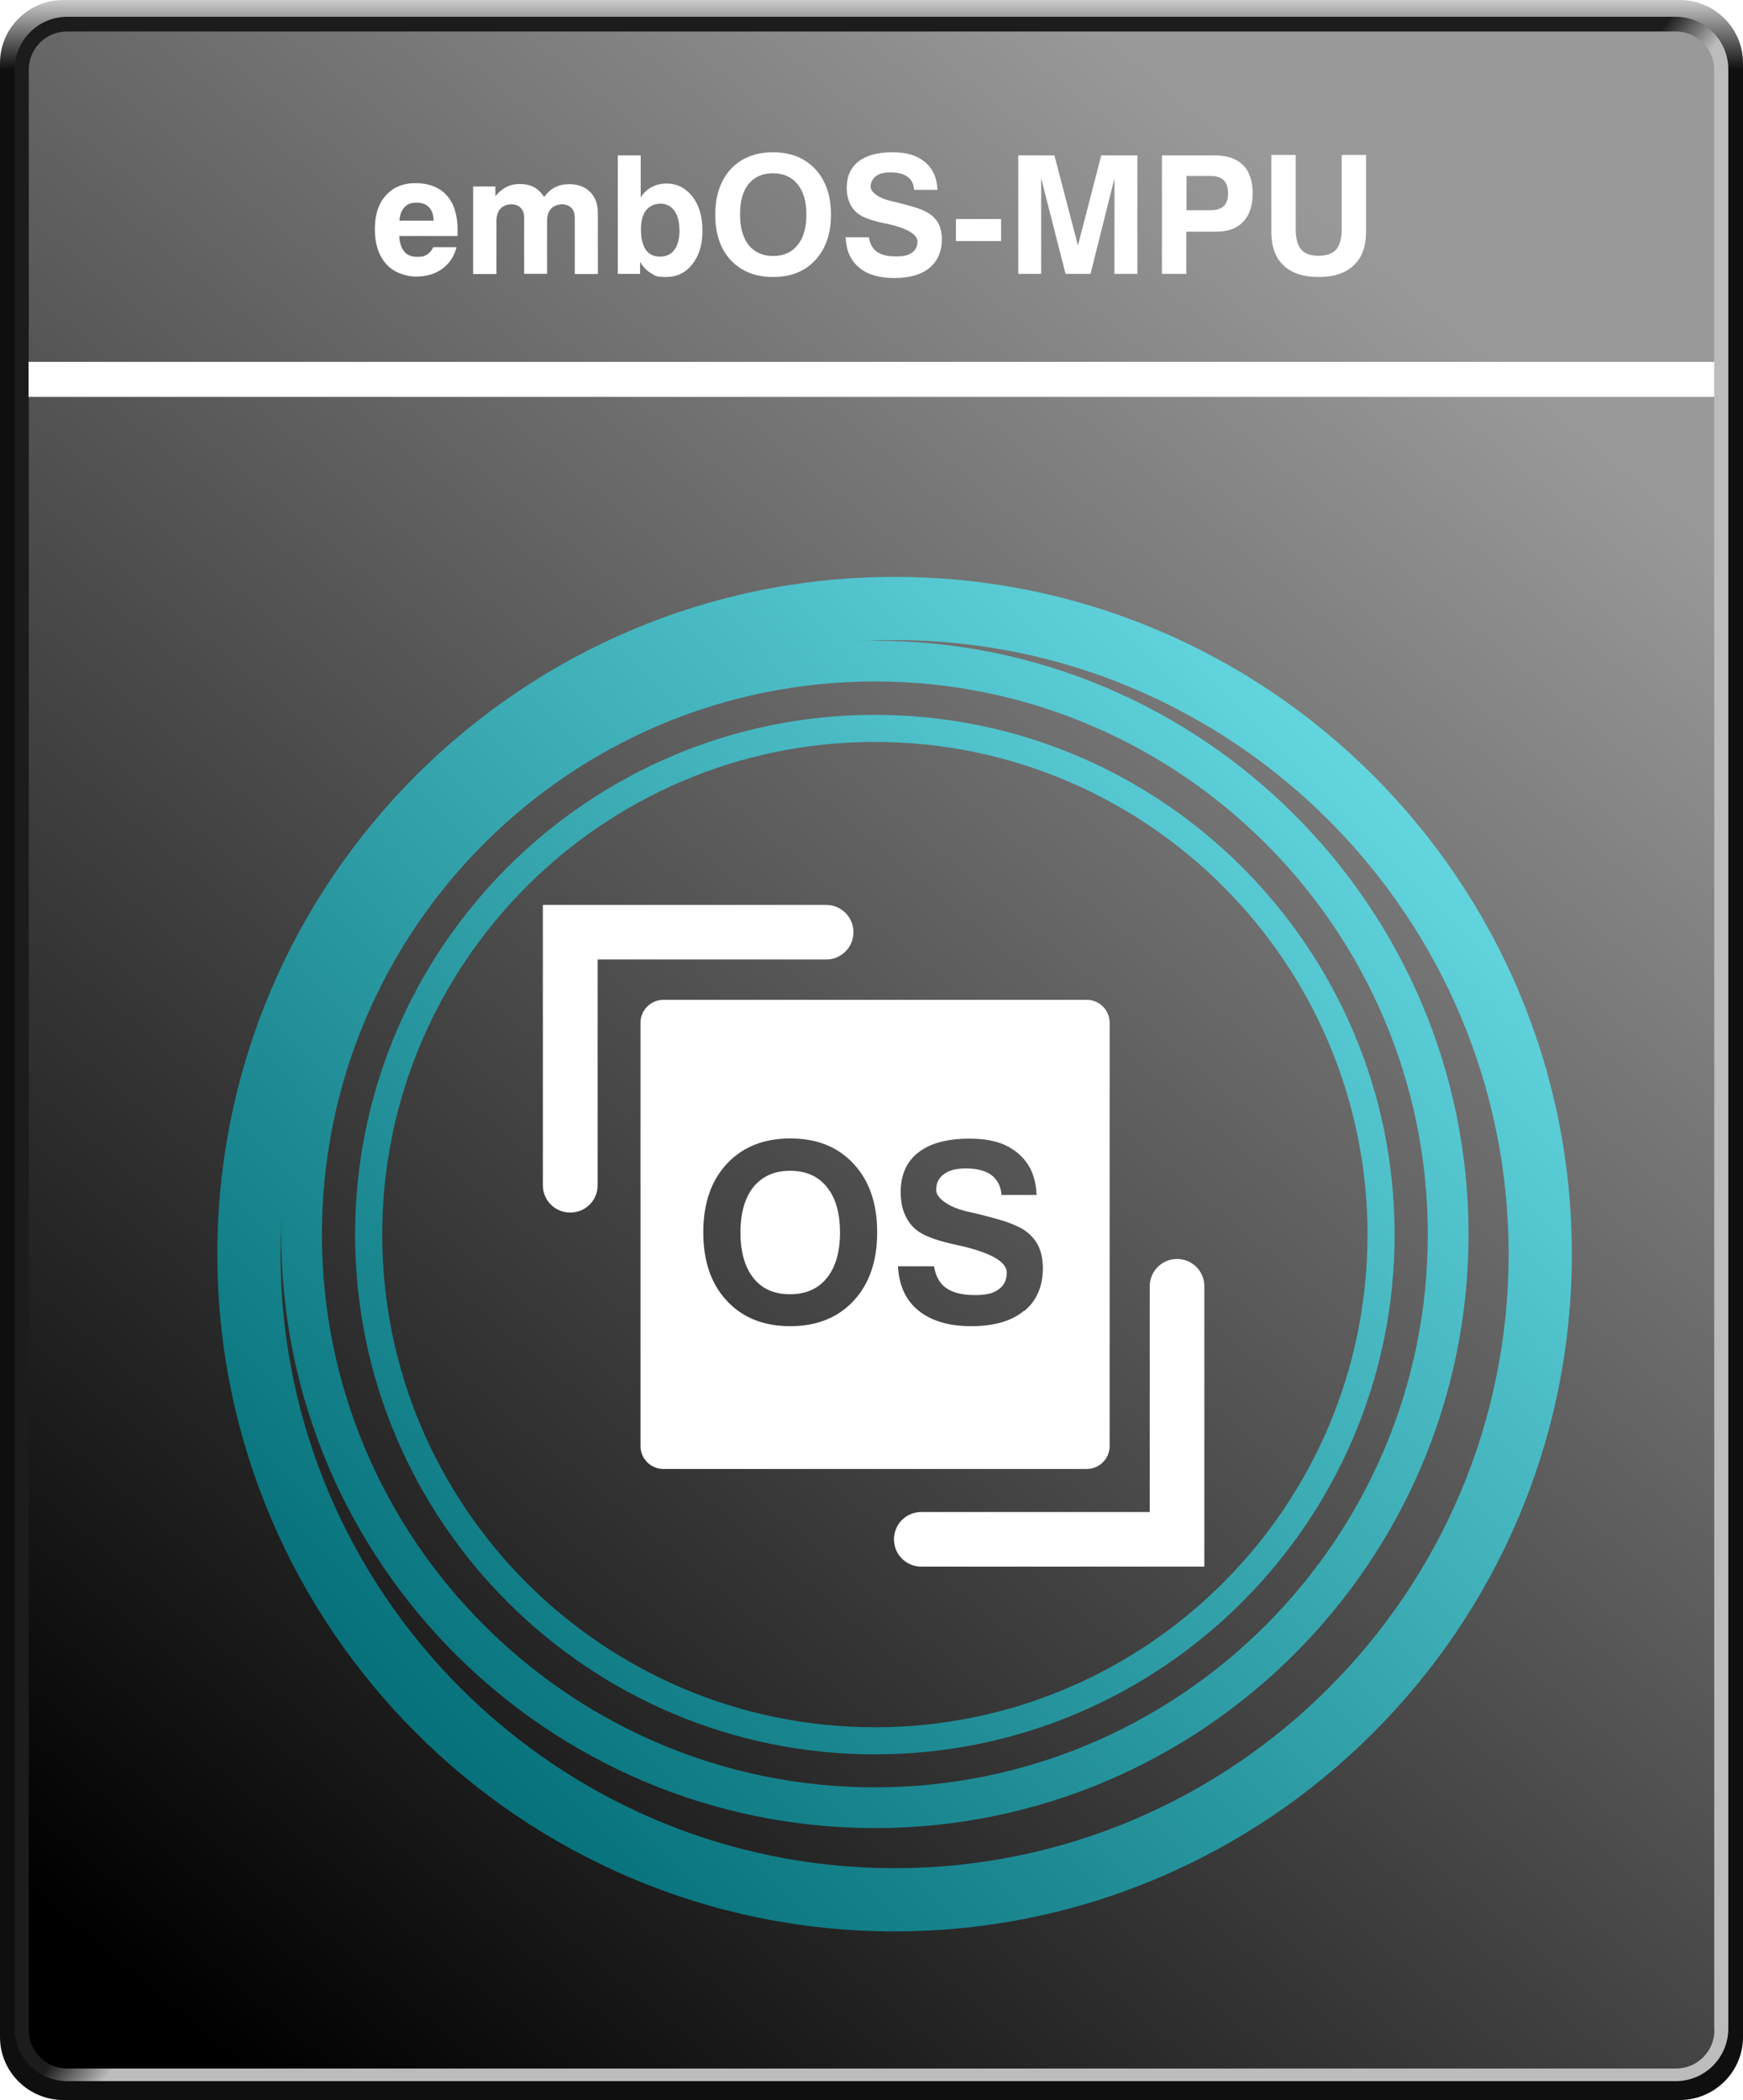 <?xml version="1.0" encoding="UTF-8"?>
<svg xmlns="http://www.w3.org/2000/svg" xmlns:xlink="http://www.w3.org/1999/xlink" width="830" height="1000" viewBox="0 0 830 1000">
  <defs>
    <linearGradient id="b" x1="415" y1="78" x2="415" y2="111.1" gradientTransform="translate(0 -78)" gradientUnits="userSpaceOnUse">
      <stop offset="0" stop-color="#cbcbcb"></stop>
      <stop offset="1" stop-color="#0f0f0f"></stop>
    </linearGradient>
    <linearGradient id="d" x1="409.7" y1="573.3" x2="429.4" y2="588.9" gradientTransform="translate(0 -78)" gradientUnits="userSpaceOnUse">
      <stop offset="0" stop-color="#1c1c1c"></stop>
      <stop offset="1" stop-color="#bcbcbc"></stop>
    </linearGradient>
    <linearGradient id="e" x1="700.8" y1="235.7" x2="52.1" y2="1012.8" gradientTransform="translate(0 -78)" gradientUnits="userSpaceOnUse">
      <stop offset="0" stop-color="#999"></stop>
      <stop offset="1" stop-color="#000"></stop>
    </linearGradient>
    <linearGradient id="g" x1="644.6" y1="359.9" x2="194.6" y2="809.8" gradientUnits="userSpaceOnUse">
      <stop offset="0" stop-color="#62d5de"></stop>
      <stop offset="1" stop-color="#07727b"></stop>
    </linearGradient>
    <filter id="h" filterUnits="userSpaceOnUse">
      <feOffset dx="9.4" dy="9.4"></feOffset>
      <feGaussianBlur result="i" stdDeviation="16.6"></feGaussianBlur>
      <feFlood flood-color="#1d1d1b" flood-opacity=".5"></feFlood>
      <feComposite in2="i" operator="in"></feComposite>
      <feComposite in="SourceGraphic"></feComposite>
    </filter>
    <linearGradient id="j" x1="644.3" y1="360.2" x2="194.3" y2="810.1" xlink:href="#g"></linearGradient>
    <linearGradient id="k" x1="644.3" y1="360.2" x2="194.3" y2="810.1" xlink:href="#g"></linearGradient>
  </defs>
  <g id="a">
    <path id="c" d="m830,970c0,16.6-13.6,30-30.2,30H30.2c-16.6,0-30.2-13.4-30.2-30V30C0,13.4,13.6,0,30.2,0h769.7c16.5,0,30.1,13.4,30.1,30v940Z" style="fill:url(#b); fill-rule:evenodd;"></path>
    <path d="m823,966c0,13.8-11.2,25-25,25H32c-13.8,0-25-11.2-25-25V33c0-13.8,11.2-25,25-25h766c13.8,0,25,11.2,25,25v933Z" style="fill:url(#d); fill-rule:evenodd;"></path>
    <path d="m816.4,966.7c0,10.1-8.2,18.3-18.3,18.3H32c-10.1,0-18.3-8.2-18.3-18.3V33.3c-.1-10.1,8.1-18.3,18.3-18.3h766c10.1,0,18.3,8.2,18.3,18.3v933.4h.1Z" style="fill:url(#e); fill-rule:evenodd;"></path>
  </g>
  <g id="f">
    <rect x="13.6" y="172.3" width="802.7" height="16.7" style="fill:#fff;"></rect>
    <path d="m206.3,117.7h11.1c-1.1,4.4-3.4,7.8-6.8,10.3-3.4,2.5-7.6,3.7-12.5,3.7s-10.8-2-14.3-6.1c-3.5-4-5.3-9.5-5.3-16.4s1.7-12.2,5.2-16.1c3.5-3.9,8.2-5.9,14.2-5.9s11.3,1.9,14.8,5.8,5.2,9.4,5.2,16.5,0,1.4,0,1.8c0,.4,0,.8,0,1.1h-27.8c.2,3.3,1,5.7,2.4,7.4,1.4,1.7,3.5,2.5,6.2,2.5s3.5-.4,4.7-1.1c1.2-.8,2.2-1.9,2.9-3.5Zm-16.2-12.6h16.4c-.1-2.8-.8-4.9-2.2-6.4-1.4-1.5-3.4-2.2-6-2.2s-4.3.7-5.7,2.2c-1.4,1.5-2.2,3.6-2.4,6.4Z" style="fill:#fff;"></path>
    <path d="m225.3,130.4v-41.6h10.6v4.6c1.6-1.9,3.3-3.4,5.2-4.3,1.9-1,4-1.5,6.4-1.5s4.9.5,6.7,1.5c1.9,1,3.5,2.5,4.9,4.7,1.5-2,3.2-3.6,5.2-4.6,2-1,4.2-1.5,6.7-1.5,4.2,0,7.5,1.2,10,3.7s3.7,5.8,3.7,10v29.1h-11v-26.8c0-2-.5-3.6-1.6-4.7-1.1-1.1-2.6-1.7-4.5-1.7s-3.9.7-5.2,2.1c-1.3,1.4-1.9,3.4-1.9,5.8v25.2h-10.9v-26.7c0-2-.5-3.6-1.6-4.7-1.1-1.1-2.5-1.7-4.5-1.7s-3.9.7-5.2,2.1-1.9,3.4-1.9,5.9v25.2h-11Z" style="fill:#fff;"></path>
    <path d="m294.3,74h10.8v20c1.4-2.2,3.1-3.8,5.2-4.9,2.1-1.1,4.4-1.7,7.1-1.7,5,0,9.1,2.1,12.3,6.2,3.2,4.1,4.8,9.5,4.8,16.2s-1.6,11.9-4.8,16c-3.2,4.1-7.4,6.1-12.5,6.1s-5-.6-7-1.7c-2-1.1-3.8-2.9-5.4-5.4v5.6h-10.6v-56.4Zm29.2,35.3c0-3.8-.8-6.8-2.4-9-1.6-2.2-3.8-3.3-6.6-3.3s-5.3,1.1-6.9,3.2c-1.6,2.1-2.4,5.2-2.4,9.1s.8,7.5,2.3,9.6c1.5,2.2,3.8,3.3,6.8,3.3s5.3-1.1,6.9-3.3c1.6-2.2,2.4-5.4,2.4-9.6Z" style="fill:#fff;"></path>
    <path d="m340.6,102.2c0-9.1,2.5-16.3,7.4-21.7,5-5.3,11.7-8,20.1-8s15.1,2.7,20.1,8c5,5.4,7.5,12.6,7.5,21.7s-2.5,16.3-7.5,21.7c-5,5.4-11.7,8-20.1,8s-15.1-2.7-20.1-8c-5-5.4-7.4-12.6-7.4-21.7Zm11.8,0c0,6.2,1.4,11,4.1,14.5,2.8,3.4,6.6,5.2,11.6,5.2s8.9-1.7,11.7-5.2c2.8-3.4,4.2-8.3,4.2-14.5s-1.4-11-4.2-14.5c-2.8-3.4-6.7-5.2-11.7-5.2s-8.8,1.7-11.6,5.1c-2.8,3.4-4.1,8.2-4.1,14.5Z" style="fill:#fff;"></path>
    <path d="m402.4,113h11.4c.4,3.1,1.7,5.4,3.8,6.9,2.1,1.5,5.1,2.2,9.1,2.2s5.9-.6,7.6-1.8c1.7-1.2,2.6-3,2.6-5.3,0-3.4-4.9-6.3-14.7-8.5h-.3c-.3-.1-.7-.2-1.2-.3-5.3-1.1-9-2.4-11.3-3.9-2-1.3-3.5-3-4.6-5.2-1-2.2-1.6-4.7-1.6-7.6,0-5.5,1.9-9.7,5.6-12.6,3.7-2.9,9.1-4.4,16.2-4.4s11.7,1.6,15.5,4.7c3.7,3.1,5.7,7.5,5.9,13.2h-11.1c-.2-2.7-1.2-4.8-3.1-6.2-1.9-1.4-4.6-2.1-8.1-2.1s-5.4.6-7,1.8c-1.6,1.2-2.5,2.9-2.5,5.1s3.2,5.2,9.6,6.7c1.7.4,3.1.7,4.1,1,4.1,1,7,1.9,8.8,2.5,1.7.6,3.2,1.2,4.5,2,2.3,1.3,4,3,5.2,5.1,1.1,2.1,1.7,4.6,1.7,7.6,0,5.9-2,10.4-5.9,13.7-4,3.2-9.5,4.8-16.7,4.8s-12.7-1.6-16.7-4.9c-4-3.3-6.2-8-6.5-14.1Z" style="fill:#fff;"></path>
    <path d="m455.2,114.8v-10.5h21.5v10.5h-21.5Z" style="fill:#fff;"></path>
    <path d="m484.9,130.4v-56.4h17.2l11.2,42.9,11.1-42.9h17.2v56.4h-10.9v-45.5l-11.4,45.5h-11.9l-11.6-45.5v45.5h-10.9Z" style="fill:#fff;"></path>
    <path d="m564.9,110.3v20.1h-11.6v-56.4h25.1c5.9,0,10.4,1.5,13.5,4.6,3.1,3.1,4.6,7.6,4.6,13.5s-1.5,10.3-4.5,13.5c-3,3.2-7.2,4.7-12.8,4.7h-14.2Zm0-10.2h11.2c3,0,5.2-.6,6.6-1.9,1.4-1.3,2.1-3.4,2.1-6.2s-.7-4.7-2-6.1c-1.4-1.4-3.4-2.1-6-2.1h-11.8v16.3Z" style="fill:#fff;"></path>
    <path d="m605.3,73.8h11.7v35.4c0,4.4.9,7.6,2.6,9.6,1.7,2,4.5,3,8.3,3s6.6-1,8.4-3c1.7-2,2.6-5.2,2.6-9.6v-35.4h11.6v36.6c0,6.9-1.9,12.2-5.8,15.9-3.9,3.7-9.4,5.6-16.7,5.6s-12.9-1.8-16.8-5.5c-3.9-3.7-5.8-9-5.8-15.9v-36.6Z" style="fill:#fff;"></path>
    <path d="m416.6,910.3c-177.8,0-322.5-144.7-322.5-322.5s144.7-322.5,322.5-322.5,322.5,144.7,322.5,322.5-144.7,322.5-322.5,322.5Zm0-614.9c-161.3,0-292.4,131.2-292.4,292.4s131.2,292.4,292.4,292.4,292.4-131.2,292.4-292.4-131.2-292.4-292.4-292.4Z" style="fill:url(#g); filter:url(#h);"></path>
    <path d="m416.6,870.5c-155.9,0-282.7-126.8-282.7-282.7s126.8-282.7,282.7-282.7,282.7,126.8,282.7,282.7-126.8,282.7-282.7,282.7Zm0-546c-145.2,0-263.3,118.1-263.3,263.3s118.1,263.3,263.3,263.3,263.3-118.1,263.3-263.3-118.1-263.3-263.3-263.3Z" style="fill:url(#j);"></path>
    <path d="m416.6,835.4c-136.5,0-247.5-111-247.5-247.5s111-247.5,247.5-247.5,247.5,111,247.5,247.5-111,247.5-247.5,247.5Zm0-482.1c-129.3,0-234.6,105.2-234.6,234.6s105.2,234.6,234.6,234.6,234.6-105.2,234.6-234.6-105.2-234.6-234.6-234.6Z" style="fill:url(#k);"></path>
    <path d="m271.5,577.4c-7.2,0-13-5.8-13-13v-133.5h134.9c7.2,0,13,5.8,13,13s-5.8,13-13,13h-108.8v107.5c0,7.2-5.8,13-13,13Z" style="fill:#fff;"></path>
    <path d="m573.6,746h-134.9c-7.2,0-13-5.8-13-13s5.8-13,13-13h108.8v-107.5c0-7.2,5.8-13,13-13s13,5.8,13,13v133.5Z" style="fill:#fff;"></path>
    <path d="m517.5,476.1h-201.6c-6,0-10.9,4.9-10.9,10.9v201.6c0,6,4.9,10.9,10.9,10.9h201.6c6,0,10.9-4.9,10.9-10.9v-201.6c0-6-4.9-10.9-10.9-10.9Zm-111,143.3c-7.5,8.1-17.6,12.1-30.2,12.1s-22.7-4-30.2-12.1c-7.5-8-11.2-18.9-11.2-32.6s3.7-24.5,11.2-32.6c7.5-8,17.5-12.1,30.2-12.1s22.7,4,30.2,12.1c7.5,8.1,11.2,18.9,11.2,32.6s-3.7,24.5-11.2,32.6Zm81.1,4.8c-5.9,4.9-14.3,7.3-25.1,7.3s-19-2.5-25.1-7.4c-6.1-4.9-9.3-12-9.8-21.1h17.2c.7,4.6,2.6,8.1,5.7,10.3,3.1,2.2,7.7,3.4,13.6,3.4s8.9-.9,11.4-2.7c2.6-1.8,3.9-4.5,3.9-8,0-5.1-7.4-9.4-22.1-12.8-.2,0-.4,0-.5-.1-.4,0-1-.2-1.8-.4-7.9-1.7-13.5-3.7-16.9-5.8-3-1.9-5.3-4.5-6.8-7.7-1.6-3.2-2.4-7.1-2.4-11.5,0-8.2,2.8-14.6,8.4-18.9,5.6-4.4,13.7-6.6,24.3-6.6s17.6,2.3,23.2,7c5.6,4.7,8.5,11.3,8.8,19.8h-16.7c-.3-4.1-1.9-7.2-4.7-9.4-2.8-2.1-6.9-3.2-12.1-3.2s-8.1.9-10.6,2.7c-2.5,1.8-3.7,4.3-3.7,7.6s4.8,7.8,14.4,10.1c2.6.6,4.6,1.1,6.1,1.4,6.2,1.6,10.6,2.8,13.1,3.7,2.6.9,4.8,1.9,6.8,2.9,3.4,1.9,6,4.5,7.8,7.6,1.7,3.2,2.6,6.9,2.6,11.4,0,8.8-3,15.7-8.9,20.5Z" style="fill:#fff;"></path>
    <path d="m376.2,557.5c-7.4,0-13.2,2.6-17.4,7.7-4.1,5.1-6.2,12.4-6.2,21.7s2.1,16.6,6.2,21.7c4.1,5.2,9.9,7.7,17.4,7.7s13.4-2.6,17.5-7.7c4.2-5.2,6.3-12.4,6.3-21.7s-2.1-16.6-6.3-21.7c-4.2-5.2-10-7.7-17.5-7.7Z" style="fill:#fff;"></path>
  </g>
</svg>
